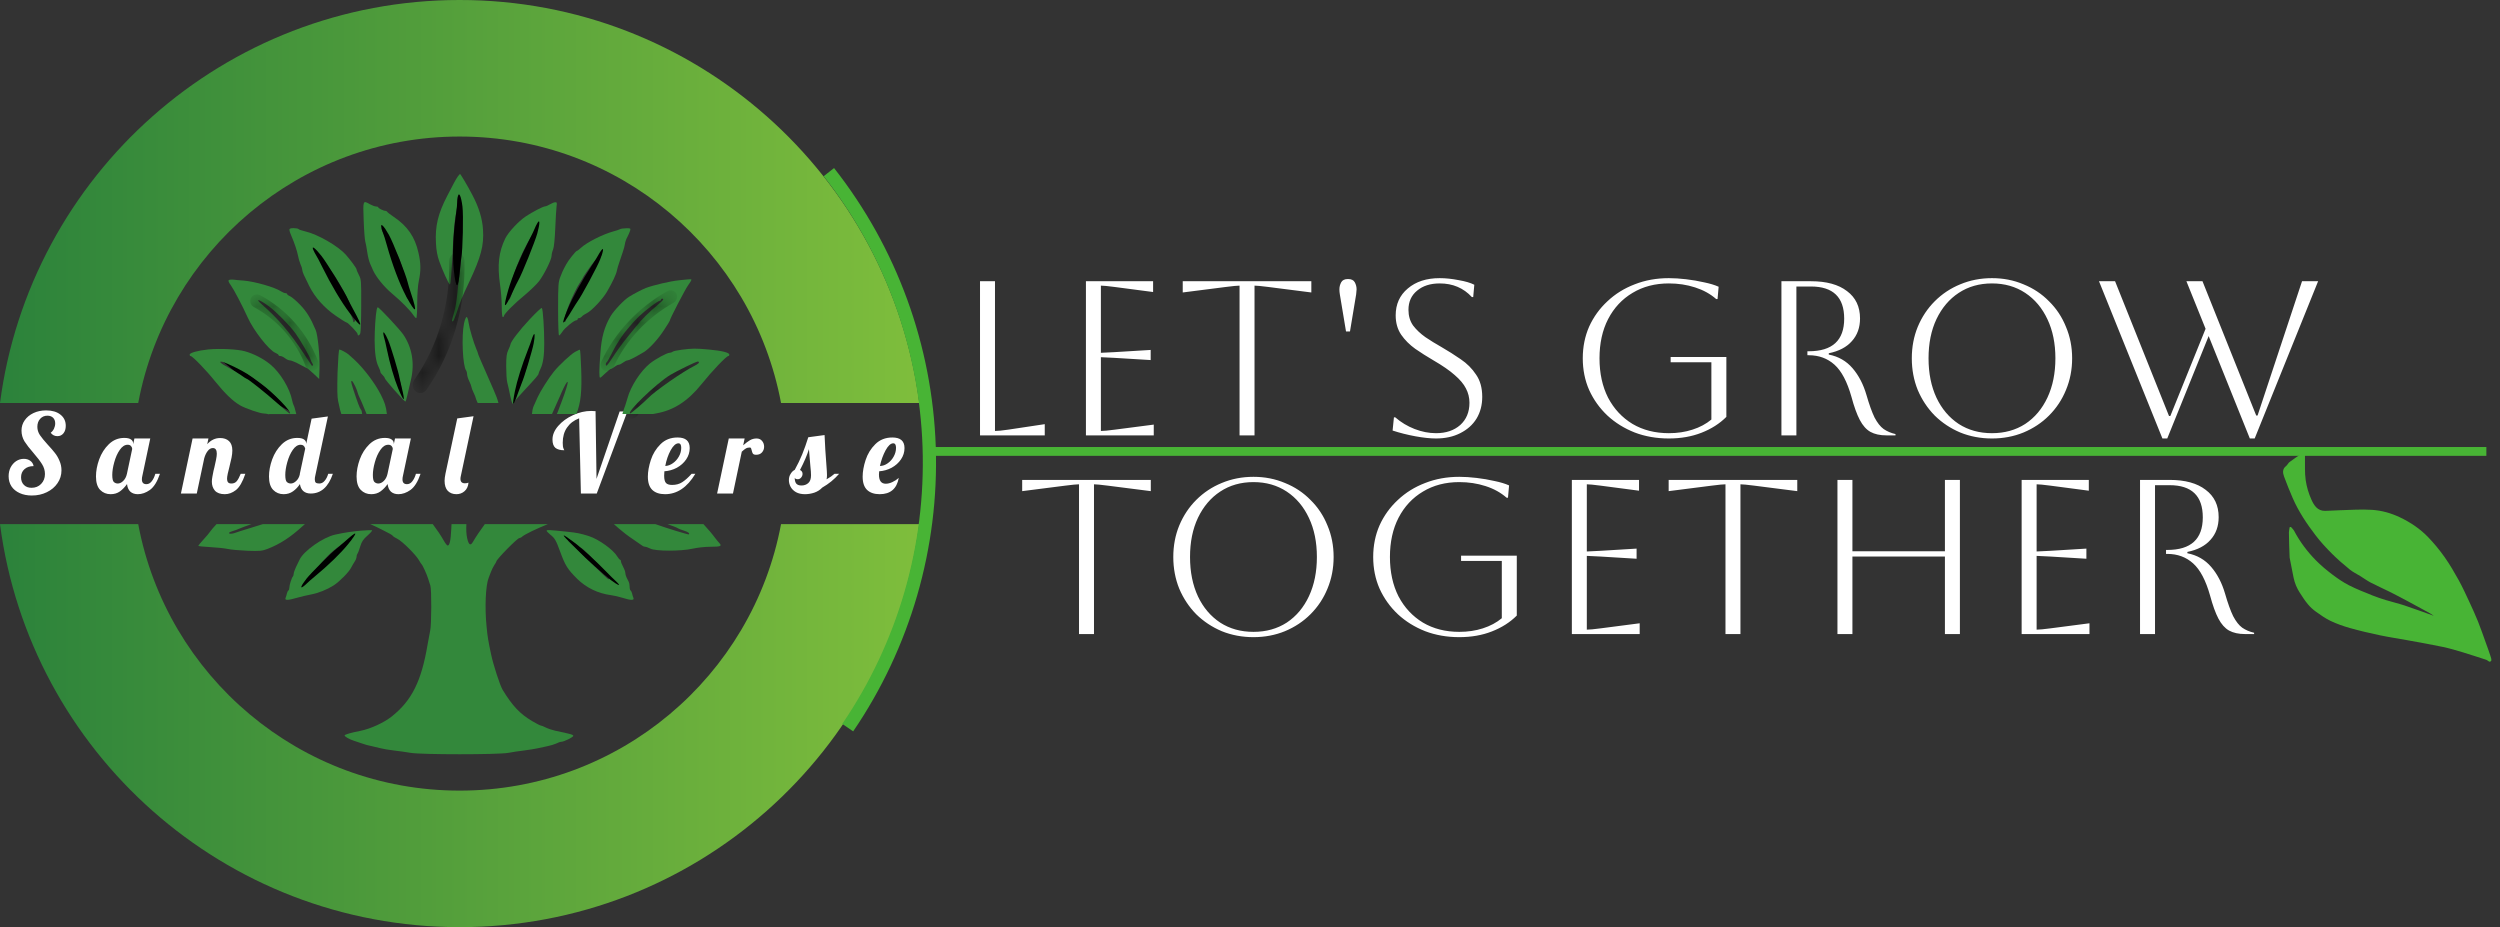 <svg width="151" height="56" viewBox="0 0 151 56" fill="none" xmlns="http://www.w3.org/2000/svg">
<rect x="0" y="0" width="151" height="56" fill="#333333" stroke="none"/>
<path d="M27.635 10.684C27.569 10.789 27.465 10.953 27.412 11.064C27.36 11.169 27.183 11.509 27.02 11.817C26.457 12.897 26.273 13.662 26.332 14.69C26.352 15.116 26.417 15.462 26.529 15.777C26.718 16.32 27.118 17.184 27.17 17.184C27.222 17.184 27.288 16.372 27.36 14.795C27.393 14.075 27.465 13.283 27.517 13.028C27.576 12.779 27.622 12.399 27.622 12.196C27.622 11.817 27.694 11.712 27.792 11.928C27.818 11.993 27.857 12.838 27.87 13.813C27.89 15.201 27.87 15.744 27.785 16.333C27.726 16.745 27.654 17.38 27.622 17.74C27.589 18.1 27.504 18.611 27.432 18.866C27.275 19.409 27.275 19.409 27.353 19.409C27.38 19.409 27.465 19.226 27.543 18.997C27.831 18.126 27.884 17.995 28.342 17.027C29.055 15.515 29.238 14.821 29.173 13.865C29.134 13.204 28.918 12.498 28.518 11.751C28.23 11.201 27.818 10.508 27.785 10.508C27.772 10.508 27.707 10.586 27.635 10.684Z" fill="#33883B"/>
<path d="M21.966 13.303C21.986 13.912 22.032 14.488 22.065 14.599C22.097 14.704 22.15 14.992 22.183 15.234C22.215 15.47 22.294 15.784 22.353 15.921C22.412 16.059 22.497 16.242 22.536 16.334C22.713 16.726 23.203 17.335 23.675 17.728C24.225 18.186 24.774 18.742 24.964 19.03C25.03 19.135 25.108 19.213 25.141 19.213C25.174 19.213 25.2 18.808 25.2 18.31C25.2 17.773 25.239 17.23 25.298 16.955C25.429 16.353 25.422 15.895 25.272 15.254C25.062 14.311 24.611 13.656 23.793 13.107C23.577 12.963 23.393 12.819 23.38 12.786C23.367 12.76 23.321 12.734 23.276 12.734C23.158 12.734 22.843 12.577 22.843 12.518C22.843 12.492 22.785 12.472 22.713 12.472C22.641 12.472 22.483 12.413 22.353 12.341C21.914 12.092 21.921 12.086 21.966 13.303ZM23.308 14.036C23.4 14.18 23.59 14.527 23.727 14.809C23.858 15.09 24.002 15.378 24.035 15.443C24.146 15.659 24.355 16.288 24.447 16.667C24.493 16.87 24.558 17.139 24.598 17.256C24.637 17.381 24.689 17.623 24.715 17.8C24.748 18.048 24.742 18.114 24.67 18.088C24.624 18.075 24.565 17.989 24.539 17.898C24.231 16.792 23.812 15.555 23.564 14.992C23.498 14.848 23.38 14.579 23.295 14.403C23.217 14.219 23.125 14.023 23.092 13.964C22.955 13.67 23.105 13.729 23.308 14.036Z" fill="#33883B"/>
<path d="M33.217 12.341C33.113 12.406 32.975 12.465 32.923 12.465C32.792 12.472 32.151 12.806 31.751 13.074C31.313 13.368 30.71 14.017 30.521 14.396C30.121 15.221 30.03 16.006 30.206 17.217C30.259 17.577 30.305 18.16 30.305 18.506C30.305 18.893 30.331 19.148 30.37 19.148C30.409 19.148 30.436 19.122 30.436 19.089C30.436 18.971 31.077 18.323 31.699 17.819C32.033 17.538 32.419 17.165 32.556 16.988C32.87 16.576 33.316 15.672 33.316 15.45C33.316 15.358 33.355 15.188 33.407 15.07C33.459 14.939 33.512 14.442 33.538 13.781C33.564 13.185 33.597 12.59 33.617 12.452C33.649 12.249 33.636 12.21 33.532 12.217C33.466 12.217 33.329 12.275 33.217 12.341ZM32.445 13.958C32.183 14.448 31.81 15.247 31.81 15.312C31.81 15.352 31.751 15.496 31.679 15.633C31.607 15.764 31.548 15.908 31.548 15.947C31.548 15.987 31.503 16.111 31.45 16.222C31.339 16.477 31.175 16.923 31.051 17.315C30.868 17.911 30.796 18.101 30.743 18.101C30.612 18.101 30.874 16.968 31.201 16.104C31.424 15.502 31.804 14.723 32.078 14.305C32.183 14.141 32.288 13.958 32.307 13.892C32.334 13.833 32.393 13.781 32.445 13.781C32.523 13.781 32.523 13.807 32.445 13.958Z" fill="#33883B"/>
<path d="M17.477 13.879C17.477 13.931 17.529 14.101 17.601 14.252C17.785 14.677 17.948 15.161 18.001 15.449C18.027 15.593 18.092 15.822 18.151 15.966C18.217 16.104 18.262 16.267 18.262 16.326C18.262 16.424 18.361 16.64 18.681 17.282C19.022 17.963 19.591 18.598 20.285 19.075C20.606 19.298 20.894 19.475 20.926 19.475C21.012 19.475 21.601 20.09 21.601 20.181C21.601 20.312 21.718 20.267 21.764 20.123C21.79 20.044 21.817 19.285 21.817 18.434C21.823 16.968 21.817 16.876 21.679 16.614C21.601 16.464 21.535 16.307 21.535 16.267C21.535 16.202 21.182 15.718 20.887 15.384C20.422 14.86 19.185 14.147 18.439 13.977C18.23 13.931 18.047 13.865 18.027 13.833C18.007 13.806 17.876 13.78 17.732 13.78C17.549 13.78 17.477 13.806 17.477 13.879ZM20.148 16.562C20.691 17.374 21.339 18.676 21.339 18.957C21.339 19.029 21.371 19.154 21.411 19.226C21.463 19.317 21.463 19.376 21.411 19.429C21.358 19.481 21.339 19.475 21.339 19.396C21.339 19.304 20.946 18.441 20.743 18.081C20.71 18.015 20.586 17.793 20.475 17.59C20.161 16.994 19.951 16.647 19.735 16.333C19.46 15.934 19.179 15.449 19.179 15.377C19.185 15.266 19.709 15.908 20.148 16.562Z" fill="#33883B"/>
<path d="M37.439 13.847C37.387 13.873 37.21 13.938 37.047 13.977C36.399 14.154 35.43 14.645 35.07 14.985C34.972 15.077 34.867 15.155 34.841 15.155C34.775 15.162 34.317 15.738 34.206 15.954C34.16 16.039 34.095 16.163 34.055 16.235C34.016 16.308 33.918 16.523 33.846 16.72C33.722 17.041 33.709 17.204 33.709 18.664C33.709 19.593 33.735 20.261 33.767 20.261C33.8 20.261 33.892 20.156 33.97 20.032C34.108 19.809 34.677 19.344 34.815 19.344C34.854 19.344 34.887 19.312 34.887 19.279C34.887 19.24 34.926 19.213 34.978 19.213C35.024 19.213 35.103 19.168 35.148 19.115C35.194 19.056 35.332 18.971 35.45 18.912C35.731 18.775 36.405 18.062 36.66 17.623C37.007 17.021 37.217 16.576 37.263 16.334C37.282 16.242 37.341 16.02 37.407 15.843C37.465 15.659 37.564 15.385 37.616 15.221C37.675 15.057 37.734 14.835 37.747 14.73C37.76 14.619 37.825 14.429 37.897 14.305C37.963 14.18 38.035 14.01 38.061 13.925C38.1 13.794 38.081 13.781 37.819 13.788C37.662 13.788 37.492 13.814 37.439 13.847ZM36.313 15.463C36.268 15.568 36.176 15.725 36.097 15.817C35.908 16.065 35.417 16.877 35.044 17.558C34.926 17.78 34.795 18.016 34.762 18.081C34.73 18.147 34.605 18.402 34.487 18.644C34.37 18.886 34.252 19.102 34.219 19.122C34.193 19.142 34.167 19.227 34.167 19.318C34.167 19.41 34.141 19.469 34.108 19.449C33.951 19.351 34.599 17.695 35.07 17.001C35.148 16.883 35.214 16.772 35.214 16.759C35.214 16.746 35.306 16.602 35.41 16.451C35.522 16.294 35.659 16.098 35.724 16.006C35.849 15.836 36.333 15.286 36.366 15.286C36.379 15.286 36.353 15.365 36.313 15.463Z" fill="#33883B"/>
<path d="M13.825 16.916C13.773 16.949 13.805 17.047 13.943 17.23C14.119 17.473 14.636 18.454 14.964 19.181C15.317 19.966 16.247 21.151 16.626 21.308C16.738 21.354 16.823 21.413 16.823 21.446C16.823 21.478 16.875 21.505 16.94 21.505C16.999 21.505 17.124 21.563 17.215 21.635C17.307 21.707 17.431 21.766 17.503 21.766C17.569 21.766 17.745 21.832 17.896 21.904C18.38 22.159 18.426 22.179 18.557 22.251C18.629 22.29 18.819 22.454 18.983 22.611L19.277 22.892L19.297 22.283C19.323 21.518 19.198 20.241 19.068 19.934C18.767 19.22 18.518 18.814 18.132 18.415C17.902 18.173 17.628 17.944 17.529 17.898C17.431 17.859 17.346 17.8 17.346 17.767C17.346 17.735 17.3 17.708 17.248 17.708C17.189 17.708 17.065 17.656 16.973 17.597C16.6 17.348 15.376 17.001 14.728 16.949C14.492 16.929 14.211 16.91 14.1 16.89C13.989 16.877 13.864 16.89 13.825 16.916ZM16.24 18.5C16.685 18.828 17.497 19.652 17.85 20.137C18.132 20.529 18.695 21.498 18.753 21.701C18.78 21.793 18.832 21.904 18.871 21.95C18.904 21.995 18.917 22.048 18.891 22.074C18.871 22.094 18.845 22.1 18.832 22.087C18.819 22.074 18.609 21.753 18.361 21.374C17.503 20.078 16.809 19.259 15.841 18.409C15.363 17.996 15.631 18.055 16.24 18.5Z" fill="#33883B"/>
<path d="M41.007 16.93C40.49 16.982 39.456 17.224 39.011 17.395C38.788 17.48 38.265 17.755 37.996 17.925C37.689 18.114 37.08 18.756 36.877 19.103C36.504 19.744 36.327 20.379 36.262 21.341C36.183 22.402 36.183 22.814 36.249 22.814C36.275 22.814 36.412 22.696 36.556 22.552C36.7 22.415 36.851 22.297 36.884 22.29C36.923 22.29 37.021 22.231 37.113 22.159C37.204 22.087 37.322 22.029 37.374 22.029C37.427 22.029 37.545 21.97 37.636 21.898C37.728 21.826 37.846 21.767 37.905 21.767C37.99 21.767 38.33 21.597 38.873 21.276C39.207 21.079 39.757 20.484 40.123 19.908C40.307 19.633 40.451 19.397 40.451 19.378C40.451 19.273 41.387 17.473 41.557 17.238C41.668 17.087 41.76 16.936 41.76 16.91C41.76 16.851 41.753 16.851 41.007 16.93ZM40.058 18.088C40.058 18.114 39.921 18.252 39.75 18.396C39.142 18.907 38.795 19.253 38.402 19.738C38.18 20.006 37.977 20.255 37.95 20.294C37.63 20.68 37.224 21.243 36.982 21.623C36.687 22.081 36.589 22.179 36.589 22.002C36.589 21.95 36.609 21.898 36.641 21.884C36.668 21.872 36.798 21.642 36.936 21.374C37.172 20.909 37.23 20.811 37.532 20.353C37.741 20.039 38.291 19.397 38.611 19.096C39.004 18.723 39.744 18.167 39.849 18.167C39.888 18.167 39.927 18.134 39.927 18.101C39.927 18.062 39.96 18.036 39.993 18.036C40.032 18.036 40.058 18.056 40.058 18.088Z" fill="#33883B"/>
<path d="M22.752 18.704C22.686 19.005 22.627 19.921 22.627 20.556C22.634 21.322 22.706 21.845 22.863 22.153C22.922 22.277 22.974 22.408 22.974 22.454C22.974 22.5 23.033 22.585 23.105 22.65C23.177 22.716 23.236 22.801 23.236 22.834C23.236 22.925 24.408 24.254 24.493 24.254C24.506 24.254 24.558 24.084 24.604 23.874C24.65 23.671 24.748 23.253 24.82 22.945C25.056 21.956 24.892 20.988 24.355 20.202C24.126 19.875 22.902 18.56 22.817 18.56C22.798 18.56 22.765 18.625 22.752 18.704ZM23.694 21.472C23.76 21.688 23.878 22.068 23.95 22.323C24.224 23.213 24.29 23.475 24.244 23.547C24.185 23.639 24.074 23.429 23.878 22.814C23.57 21.891 23.446 21.407 23.4 21.047L23.36 20.687L23.472 20.883C23.531 20.988 23.635 21.256 23.694 21.472Z" fill="#33883B"/>
<path d="M32.002 19.278C31.367 19.952 30.83 20.659 30.83 20.816C30.823 20.849 30.771 20.999 30.699 21.143C30.601 21.353 30.575 21.549 30.575 22.125C30.575 22.518 30.601 22.963 30.64 23.107C30.679 23.251 30.758 23.598 30.81 23.873C30.869 24.154 30.935 24.383 30.967 24.383C31 24.383 31.026 24.357 31.026 24.324C31.026 24.285 31.314 23.951 31.668 23.578C32.375 22.819 32.532 22.642 32.532 22.557C32.532 22.531 32.584 22.407 32.643 22.282C32.8 21.975 32.879 21.451 32.872 20.718C32.872 19.861 32.794 18.669 32.728 18.604C32.702 18.571 32.375 18.879 32.002 19.278ZM32.093 21.058C32.06 21.34 31.812 22.25 31.648 22.682C31.602 22.806 31.485 23.127 31.386 23.382C31.288 23.644 31.183 23.86 31.144 23.86C31.105 23.86 31.098 23.807 31.125 23.742C31.151 23.683 31.21 23.441 31.262 23.205C31.308 22.97 31.393 22.675 31.445 22.551C31.498 22.426 31.622 22.053 31.72 21.733C31.864 21.248 32.06 20.783 32.113 20.783C32.119 20.783 32.113 20.908 32.093 21.058Z" fill="#33883B"/>
<path d="M23.034 13.743C23.06 13.861 23.108 14.016 23.142 14.092C23.171 14.147 23.279 14.496 23.371 14.828C23.698 15.997 24.139 17.163 24.525 17.885C25.127 18.995 25.236 18.951 24.83 17.736C24.739 17.466 24.646 17.156 24.625 17.057C24.53 16.623 23.739 14.624 23.489 14.182C23.18 13.628 22.965 13.427 23.034 13.743Z" fill="black"/>
<path d="M23.156 20.189C23.171 20.281 23.199 20.403 23.22 20.463C23.238 20.507 23.301 20.781 23.354 21.041C23.543 21.958 23.809 22.879 24.048 23.457C24.42 24.346 24.493 24.319 24.253 23.362C24.199 23.15 24.144 22.906 24.132 22.829C24.08 22.49 23.602 20.908 23.447 20.554C23.256 20.11 23.118 19.942 23.156 20.189Z" fill="black"/>
<path d="M32.453 13.48C32.393 13.585 32.322 13.731 32.294 13.808C32.277 13.868 32.118 14.196 31.96 14.502C31.405 15.582 30.926 16.728 30.699 17.508C30.356 18.71 30.454 18.744 30.988 17.582C31.106 17.324 31.249 17.033 31.3 16.945C31.523 16.561 32.325 14.573 32.455 14.088C32.62 13.483 32.616 13.2 32.453 13.48Z" fill="black"/>
<path d="M32.201 20.272C32.161 20.362 32.116 20.484 32.099 20.548C32.089 20.597 31.987 20.872 31.886 21.13C31.528 22.04 31.229 22.994 31.1 23.632C30.905 24.615 30.979 24.631 31.318 23.659C31.393 23.442 31.485 23.198 31.518 23.124C31.664 22.797 32.16 21.146 32.232 20.75C32.325 20.257 32.307 20.035 32.201 20.272Z" fill="black"/>
<path d="M36.309 15.132C36.243 15.222 36.164 15.349 36.13 15.417C36.108 15.47 35.93 15.756 35.755 16.021C35.14 16.958 34.584 17.962 34.295 18.653C33.856 19.718 33.94 19.756 34.545 18.743C34.68 18.517 34.84 18.265 34.895 18.189C35.137 17.857 36.073 16.115 36.243 15.684C36.458 15.148 36.485 14.89 36.309 15.132Z" fill="black"/>
<path d="M27.653 11.875C27.628 11.994 27.611 12.155 27.614 12.238C27.62 12.301 27.581 12.665 27.533 13.005C27.366 14.209 27.319 15.457 27.405 16.28C27.546 17.547 27.677 17.553 27.782 16.275C27.805 15.991 27.842 15.668 27.863 15.569C27.952 15.134 27.998 12.978 27.932 12.469C27.852 11.834 27.718 11.558 27.653 11.875Z" fill="black"/>
<path d="M18.925 15.098C18.973 15.209 19.049 15.353 19.094 15.421C19.132 15.471 19.301 15.794 19.453 16.102C19.99 17.191 20.626 18.259 21.118 18.905C21.88 19.896 21.965 19.838 21.35 18.717C21.213 18.468 21.064 18.18 21.024 18.087C20.848 17.679 19.728 15.852 19.416 15.458C19.028 14.966 18.797 14.801 18.925 15.098Z" fill="black"/>
<path d="M13.39 21.771C13.476 21.857 13.6 21.962 13.668 22.008C13.722 22.039 14 22.276 14.256 22.506C15.16 23.315 16.152 24.066 16.854 24.478C17.939 25.107 17.999 25.017 17.008 24.209C16.787 24.029 16.542 23.818 16.47 23.746C16.155 23.433 14.428 22.161 13.988 21.915C13.44 21.606 13.161 21.543 13.39 21.771Z" fill="black"/>
<path d="M21.83 32.049C21.267 32.101 20.841 32.16 20.246 32.291C19.513 32.448 18.328 33.286 18.092 33.81C18.053 33.901 17.955 34.104 17.876 34.255C17.804 34.412 17.739 34.595 17.739 34.654C17.739 34.719 17.719 34.791 17.693 34.818C17.621 34.883 17.477 35.335 17.477 35.492C17.477 35.57 17.451 35.649 17.418 35.668C17.385 35.688 17.346 35.773 17.326 35.852C17.313 35.937 17.274 36.055 17.248 36.114C17.183 36.27 17.379 36.27 17.935 36.107C18.171 36.041 18.537 35.95 18.76 35.911C19.231 35.825 19.748 35.616 20.16 35.354C20.507 35.125 21.077 34.556 21.208 34.287C21.26 34.189 21.352 34.026 21.417 33.927C21.483 33.836 21.535 33.698 21.535 33.633C21.535 33.567 21.561 33.482 21.587 33.45C21.62 33.41 21.699 33.214 21.758 33.005C21.849 32.703 21.941 32.572 22.203 32.343C22.379 32.186 22.504 32.042 22.471 32.029C22.445 32.016 22.157 32.023 21.83 32.049ZM21.011 32.815C20.848 32.946 20.291 33.476 19.768 33.986C19.244 34.503 18.793 34.922 18.766 34.922C18.688 34.922 18.714 34.804 18.812 34.713C18.858 34.66 19.041 34.444 19.218 34.235C19.388 34.019 19.65 33.724 19.8 33.574C20.219 33.148 21.011 32.566 21.169 32.566C21.28 32.572 21.254 32.612 21.011 32.815Z" fill="#33883B"/>
<path d="M18.318 35.425C18.4 35.365 18.503 35.275 18.55 35.224C18.584 35.184 18.816 34.982 19.039 34.798C19.827 34.148 20.578 33.418 21.01 32.887C21.672 32.066 21.605 32.006 20.807 32.728C20.63 32.889 20.423 33.066 20.354 33.117C20.054 33.34 18.776 34.615 18.515 34.949C18.188 35.364 18.1 35.587 18.318 35.425Z" fill="black"/>
<path d="M33.016 32.049C33.003 32.075 33.108 32.186 33.252 32.304C33.514 32.514 33.579 32.625 33.834 33.319C34.142 34.163 34.279 34.379 34.862 34.962C35.418 35.505 36.119 35.845 36.917 35.95C37.081 35.969 37.388 36.041 37.598 36.107C38.102 36.27 38.324 36.27 38.259 36.114C38.233 36.055 38.194 35.937 38.18 35.852C38.161 35.773 38.121 35.688 38.089 35.668C38.056 35.649 38.03 35.551 38.03 35.439C38.03 35.335 38.004 35.191 37.964 35.119C37.932 35.047 37.873 34.929 37.834 34.857C37.801 34.785 37.768 34.667 37.768 34.595C37.768 34.529 37.709 34.366 37.637 34.235C37.565 34.104 37.506 33.96 37.506 33.908C37.506 33.855 37.48 33.81 37.454 33.81C37.428 33.81 37.349 33.718 37.284 33.613C37.048 33.207 36.164 32.572 35.575 32.383C35.032 32.212 34.868 32.18 34.234 32.114C33.167 32.003 33.049 31.997 33.016 32.049ZM34.973 33.005C34.999 33.05 35.052 33.09 35.091 33.09C35.17 33.09 35.949 33.868 36.413 34.418C36.76 34.837 36.852 34.988 36.747 34.988C36.721 34.988 36.256 34.549 35.713 34.013C35.17 33.476 34.626 32.959 34.515 32.861C34.397 32.762 34.299 32.658 34.299 32.625C34.299 32.546 34.901 32.887 34.973 33.005Z" fill="#33883B"/>
<path d="M37.322 35.227C37.255 35.153 37.16 35.059 37.109 35.016C37.068 34.985 36.855 34.774 36.658 34.571C35.961 33.854 35.208 33.166 34.683 32.765C33.873 32.151 33.838 32.205 34.595 32.934C34.764 33.096 34.952 33.285 35.008 33.346C35.253 33.618 36.563 34.791 36.891 35.033C37.299 35.338 37.5 35.425 37.322 35.227Z" fill="black"/>
<mask id="mask0_1690_63" style="mask-type:luminance" maskUnits="userSpaceOnUse" x="25" y="15" width="3" height="9">
<path d="M27.584 15.507C27.704 15.498 27.806 15.6 27.81 15.735C27.885 18.509 27.083 21.235 25.555 23.405C25.478 23.515 25.336 23.529 25.244 23.439C25.154 23.352 25.145 23.199 25.22 23.093C26.679 21.021 27.445 18.418 27.376 15.769C27.372 15.634 27.464 15.517 27.584 15.507Z" fill="white"/>
</mask>
<g mask="url(#mask0_1690_63)">
<path d="M27.584 15.507C27.704 15.498 27.806 15.6 27.81 15.735C27.885 18.509 27.083 21.235 25.555 23.405C25.478 23.515 25.336 23.529 25.244 23.439C25.154 23.352 25.145 23.199 25.22 23.093C26.679 21.021 27.445 18.418 27.376 15.769C27.372 15.634 27.464 15.517 27.584 15.507Z" stroke="black" stroke-width="0.491" stroke-linejoin="round"/>
</g>
<mask id="mask1_1690_63" style="mask-type:luminance" maskUnits="userSpaceOnUse" x="36" y="17" width="5" height="6">
<path d="M40.641 17.854C40.604 17.779 40.505 17.755 40.421 17.802C38.697 18.774 37.316 20.255 36.534 21.967C36.495 22.054 36.536 22.145 36.625 22.167C36.71 22.188 36.807 22.138 36.845 22.054C37.592 20.419 38.91 19.005 40.555 18.075C40.639 18.028 40.678 17.93 40.641 17.854Z" fill="white"/>
</mask>
<g mask="url(#mask1_1690_63)">
<path d="M40.641 17.854C40.604 17.779 40.505 17.755 40.421 17.802C38.697 18.774 37.316 20.255 36.534 21.967C36.495 22.054 36.536 22.145 36.625 22.167C36.71 22.188 36.807 22.138 36.845 22.054C37.592 20.419 38.91 19.005 40.555 18.075C40.639 18.028 40.678 17.93 40.641 17.854Z" stroke="black" stroke-width="0.491" stroke-miterlimit="1.48"/>
</g>
<mask id="mask2_1690_63" style="mask-type:luminance" maskUnits="userSpaceOnUse" x="38" y="21" width="5" height="5">
<path d="M42.411 21.933C42.391 21.858 42.308 21.819 42.225 21.845C40.522 22.392 39.032 23.455 38.032 24.837C37.982 24.907 38.003 24.996 38.077 25.032C38.149 25.067 38.244 25.04 38.293 24.973C39.247 23.653 40.67 22.637 42.295 22.114C42.378 22.087 42.43 22.007 42.411 21.933Z" fill="white"/>
</mask>
<g mask="url(#mask2_1690_63)">
<path d="M42.411 21.933C42.391 21.858 42.308 21.819 42.225 21.845C40.522 22.392 39.032 23.455 38.032 24.837C37.982 24.907 38.003 24.996 38.077 25.032C38.149 25.067 38.244 25.04 38.293 24.973C39.247 23.653 40.67 22.637 42.295 22.114C42.378 22.087 42.43 22.007 42.411 21.933Z" stroke="black" stroke-width="0.491" stroke-miterlimit="1.48"/>
</g>
<mask id="mask3_1690_63" style="mask-type:luminance" maskUnits="userSpaceOnUse" x="15" y="18" width="5" height="5">
<path d="M15.373 18.11C15.414 18.031 15.51 17.999 15.587 18.04C17.161 18.887 18.373 20.272 18.996 21.937C19.028 22.021 18.982 22.116 18.896 22.145C18.813 22.173 18.724 22.13 18.694 22.048C18.098 20.459 16.942 19.136 15.439 18.325C15.363 18.284 15.333 18.188 15.373 18.11Z" fill="white"/>
</mask>
<g mask="url(#mask3_1690_63)">
<path d="M15.373 18.11C15.414 18.031 15.51 17.999 15.587 18.04C17.161 18.887 18.373 20.272 18.996 21.937C19.028 22.021 18.982 22.116 18.896 22.145C18.813 22.173 18.724 22.13 18.694 22.048C18.098 20.459 16.942 19.136 15.439 18.325C15.363 18.284 15.333 18.188 15.373 18.11Z" stroke="black" stroke-width="0.491" stroke-linejoin="round"/>
</g>
<path d="M33.089 31.658C32.421 31.928 31.718 32.261 31.543 32.409C31.491 32.461 31.405 32.501 31.366 32.501C31.248 32.501 29.979 33.79 29.979 33.915C29.978 33.935 29.926 34.032 29.861 34.123C29.796 34.222 29.704 34.405 29.658 34.53C29.613 34.654 29.547 34.817 29.52 34.889C29.331 35.341 29.272 36.703 29.39 37.855C29.448 38.463 29.488 38.7 29.658 39.504C29.796 40.165 30.195 41.388 30.358 41.664C30.948 42.632 31.399 43.111 32.132 43.549C32.387 43.7 32.63 43.824 32.669 43.824C32.702 43.824 32.839 43.876 32.977 43.948C33.108 44.013 33.369 44.099 33.546 44.138C34.462 44.328 34.626 44.374 34.626 44.446C34.625 44.525 34.063 44.805 33.893 44.805C33.84 44.805 33.703 44.852 33.592 44.911C33.48 44.963 33.244 45.034 33.074 45.067C32.904 45.1 32.629 45.16 32.466 45.199C32.302 45.231 31.935 45.297 31.648 45.33C31.36 45.362 30.934 45.427 30.698 45.473C30.081 45.584 25.462 45.584 24.808 45.473C24.539 45.427 24.082 45.362 23.794 45.33C23.506 45.297 23.152 45.238 23.008 45.199C22.864 45.16 22.616 45.1 22.452 45.067C22.288 45.041 22.04 44.969 21.895 44.916C21.752 44.864 21.516 44.786 21.372 44.74C21.091 44.648 20.816 44.492 20.815 44.419C20.815 44.367 21.215 44.249 21.765 44.144C22.367 44.026 23.185 43.654 23.663 43.274C24.88 42.305 25.456 41.14 25.829 38.915C25.881 38.607 25.954 38.234 25.986 38.077C26.065 37.735 26.072 35.579 25.993 35.368C25.96 35.283 25.901 35.099 25.861 34.955C25.776 34.68 25.528 34.132 25.456 34.072C25.436 34.052 25.378 33.966 25.332 33.881C25.155 33.541 24.291 32.678 23.983 32.534C23.866 32.481 23.748 32.402 23.729 32.37C23.696 32.317 23.532 32.219 23.041 31.977C22.799 31.855 22.575 31.75 22.364 31.658H26.14C26.402 32.008 26.625 32.337 26.791 32.631C26.876 32.788 26.987 32.932 27.026 32.946C27.151 32.985 27.223 32.664 27.256 31.964C27.261 31.857 27.268 31.754 27.273 31.658H28.17C28.15 31.969 28.164 32.267 28.218 32.514C28.309 32.92 28.422 32.985 28.565 32.73C28.727 32.447 29.012 32.025 29.283 31.658H33.089ZM18.296 31.761C17.55 32.448 16.915 32.86 16.155 33.155C15.828 33.279 15.697 33.292 14.944 33.266C14.486 33.246 13.944 33.201 13.747 33.155C13.551 33.115 13.073 33.063 12.687 33.044C12.294 33.024 11.98 32.992 11.979 32.965C11.979 32.946 12.117 32.776 12.28 32.599C12.45 32.416 12.634 32.2 12.693 32.108C12.759 32.009 12.905 31.843 13.077 31.658H15.188C14.888 31.761 14.636 31.852 14.499 31.912C14.349 31.977 14.153 32.055 14.055 32.075C13.957 32.101 13.857 32.147 13.838 32.18C13.793 32.258 14.028 32.258 14.218 32.18C14.303 32.148 14.676 32.023 15.056 31.912C15.352 31.82 15.677 31.719 15.873 31.658H18.418C18.378 31.692 18.336 31.724 18.296 31.761ZM42.488 31.658C42.745 31.934 42.997 32.227 43.2 32.501C43.291 32.618 43.402 32.755 43.448 32.801C43.625 32.984 43.527 33.024 42.925 33.024C42.578 33.024 42.107 33.077 41.825 33.142C41.131 33.299 39.593 33.299 39.279 33.135C39.155 33.076 39.017 33.024 38.965 33.024C38.913 33.024 38.841 32.998 38.795 32.959C38.748 32.925 38.493 32.749 38.226 32.566C37.957 32.389 37.59 32.108 37.407 31.944C37.293 31.837 37.184 31.742 37.08 31.658H39.587C40.217 31.884 41.585 32.309 41.609 32.278C41.675 32.212 41.564 32.127 41.289 32.042C41.132 31.997 40.974 31.931 40.941 31.905C40.889 31.866 40.643 31.773 40.318 31.658H42.488ZM28.186 19.148C28.225 19.148 28.277 19.299 28.303 19.489C28.349 19.829 28.604 20.686 28.774 21.092C28.827 21.204 28.866 21.315 28.866 21.341C28.867 21.388 29.038 21.783 29.828 23.58C29.964 23.892 30.05 24.113 30.106 24.342H28.854C28.788 24.202 28.736 24.07 28.735 24.044C28.735 24.012 28.676 23.861 28.605 23.717C28.532 23.567 28.474 23.409 28.474 23.37C28.473 23.33 28.415 23.173 28.343 23.023C28.271 22.879 28.212 22.683 28.212 22.598C28.212 22.52 28.185 22.421 28.159 22.381C27.95 22.145 27.865 20.313 28.028 19.528C28.074 19.319 28.14 19.148 28.186 19.148Z" fill="#33883B"/>
<path d="M1.924 29.929C1.645 29.929 1.398 29.88 1.186 29.782C0.973 29.685 0.809 29.55 0.693 29.377C0.578 29.199 0.521 28.995 0.521 28.765C0.521 28.57 0.56 28.392 0.64 28.233C0.725 28.073 0.835 27.947 0.973 27.854C1.115 27.761 1.27 27.714 1.438 27.714C1.594 27.714 1.724 27.754 1.831 27.834C1.937 27.909 2.004 28.016 2.03 28.153C1.8 28.153 1.616 28.215 1.478 28.339C1.341 28.459 1.272 28.623 1.272 28.831C1.272 29.022 1.33 29.175 1.445 29.29C1.56 29.406 1.713 29.463 1.904 29.463C2.139 29.463 2.332 29.386 2.483 29.23C2.638 29.071 2.715 28.871 2.715 28.632C2.715 28.424 2.658 28.226 2.542 28.04C2.427 27.854 2.254 27.628 2.024 27.362C1.784 27.087 1.602 26.852 1.478 26.657C1.359 26.457 1.299 26.24 1.299 26.005C1.299 25.774 1.363 25.568 1.492 25.386C1.62 25.2 1.798 25.054 2.024 24.947C2.25 24.841 2.505 24.788 2.788 24.788C3.148 24.788 3.434 24.872 3.646 25.04C3.864 25.209 3.972 25.435 3.972 25.719C3.972 25.905 3.926 26.056 3.833 26.171C3.74 26.286 3.618 26.344 3.467 26.344C3.298 26.344 3.163 26.275 3.061 26.138C3.145 26.076 3.212 25.994 3.261 25.892C3.309 25.79 3.334 25.683 3.334 25.573C3.334 25.431 3.292 25.318 3.208 25.233C3.123 25.149 3.008 25.107 2.862 25.107C2.684 25.107 2.538 25.171 2.423 25.3C2.312 25.424 2.256 25.584 2.256 25.779C2.256 25.956 2.307 26.122 2.409 26.277C2.511 26.428 2.671 26.623 2.888 26.863C3.066 27.053 3.208 27.218 3.314 27.355C3.425 27.492 3.518 27.652 3.593 27.834C3.673 28.011 3.713 28.204 3.713 28.412C3.713 28.696 3.633 28.953 3.474 29.184C3.318 29.415 3.103 29.596 2.828 29.729C2.558 29.862 2.256 29.929 1.924 29.929ZM6.681 29.849C6.429 29.849 6.218 29.762 6.049 29.59C5.881 29.417 5.797 29.146 5.797 28.778C5.797 28.45 5.861 28.107 5.99 27.747C6.123 27.384 6.318 27.078 6.575 26.829C6.837 26.577 7.147 26.45 7.506 26.45C7.688 26.45 7.823 26.481 7.912 26.544C8 26.606 8.045 26.688 8.045 26.79V26.836L8.118 26.484H9.076L8.597 28.745C8.579 28.811 8.57 28.882 8.57 28.958C8.57 29.148 8.661 29.244 8.843 29.244C8.967 29.244 9.073 29.186 9.162 29.071C9.255 28.956 9.328 28.805 9.382 28.619H9.661C9.497 29.097 9.293 29.423 9.049 29.596C8.81 29.765 8.568 29.849 8.324 29.849C8.138 29.849 7.987 29.798 7.872 29.696C7.761 29.59 7.694 29.437 7.672 29.237C7.544 29.419 7.4 29.567 7.24 29.683C7.085 29.794 6.899 29.849 6.681 29.849ZM7.114 29.204C7.224 29.204 7.333 29.153 7.439 29.051C7.55 28.945 7.626 28.8 7.666 28.619L7.985 27.116C7.985 27.058 7.963 27.002 7.918 26.949C7.874 26.892 7.805 26.863 7.712 26.863C7.535 26.863 7.375 26.967 7.233 27.175C7.091 27.379 6.981 27.628 6.901 27.92C6.821 28.208 6.781 28.463 6.781 28.685C6.781 28.907 6.812 29.049 6.874 29.111C6.941 29.173 7.021 29.204 7.114 29.204ZM13.581 29.849C13.31 29.849 13.111 29.778 12.982 29.636C12.858 29.49 12.796 29.31 12.796 29.097C12.796 29.004 12.807 28.9 12.829 28.785C12.851 28.665 12.873 28.55 12.896 28.439C12.922 28.328 12.94 28.257 12.949 28.226C12.984 28.071 13.018 27.918 13.049 27.767C13.08 27.616 13.095 27.495 13.095 27.401C13.095 27.175 13.015 27.062 12.856 27.062C12.74 27.062 12.639 27.12 12.55 27.235C12.461 27.346 12.39 27.492 12.337 27.674L11.885 29.809H10.927L11.632 26.484H12.59L12.517 26.829C12.738 26.581 12.998 26.457 13.295 26.457C13.521 26.457 13.7 26.519 13.833 26.643C13.966 26.767 14.033 26.956 14.033 27.209C14.033 27.337 14.017 27.481 13.986 27.641C13.955 27.796 13.911 27.987 13.853 28.213C13.818 28.35 13.785 28.486 13.754 28.619C13.727 28.747 13.714 28.849 13.714 28.924C13.714 29.013 13.734 29.082 13.774 29.131C13.813 29.18 13.882 29.204 13.98 29.204C14.113 29.204 14.219 29.157 14.299 29.064C14.379 28.967 14.459 28.818 14.538 28.619H14.818C14.654 29.106 14.463 29.434 14.246 29.603C14.033 29.767 13.811 29.849 13.581 29.849ZM17.131 29.849C16.879 29.849 16.668 29.762 16.5 29.59C16.331 29.417 16.247 29.146 16.247 28.778C16.247 28.45 16.311 28.107 16.44 27.747C16.573 27.384 16.768 27.078 17.025 26.829C17.287 26.577 17.597 26.45 17.956 26.45C18.138 26.45 18.273 26.481 18.362 26.544C18.451 26.606 18.495 26.688 18.495 26.79V26.816L18.821 25.287L19.805 25.154L19.04 28.745C19.023 28.811 19.014 28.882 19.014 28.958C19.014 29.047 19.034 29.111 19.073 29.151C19.118 29.186 19.189 29.204 19.286 29.204C19.41 29.204 19.517 29.151 19.605 29.044C19.699 28.938 19.772 28.796 19.825 28.619H20.104C19.834 29.412 19.388 29.809 18.767 29.809C18.586 29.809 18.437 29.76 18.322 29.663C18.211 29.565 18.142 29.423 18.116 29.237C18 29.415 17.861 29.561 17.697 29.676C17.537 29.791 17.349 29.849 17.131 29.849ZM17.564 29.204C17.67 29.204 17.777 29.155 17.883 29.058C17.994 28.96 18.069 28.825 18.109 28.652V28.619L18.435 27.096C18.395 26.94 18.304 26.863 18.162 26.863C17.985 26.863 17.825 26.967 17.683 27.175C17.542 27.379 17.431 27.628 17.351 27.92C17.271 28.208 17.231 28.463 17.231 28.685C17.231 28.907 17.262 29.049 17.324 29.111C17.391 29.173 17.471 29.204 17.564 29.204ZM22.421 29.849C22.169 29.849 21.958 29.762 21.79 29.59C21.621 29.417 21.537 29.146 21.537 28.778C21.537 28.45 21.601 28.107 21.73 27.747C21.863 27.384 22.058 27.078 22.315 26.829C22.577 26.577 22.887 26.45 23.246 26.45C23.428 26.45 23.563 26.481 23.652 26.544C23.741 26.606 23.785 26.688 23.785 26.79V26.836L23.858 26.484H24.816L24.337 28.745C24.319 28.811 24.31 28.882 24.31 28.958C24.31 29.148 24.401 29.244 24.583 29.244C24.707 29.244 24.814 29.186 24.902 29.071C24.995 28.956 25.069 28.805 25.122 28.619H25.401C25.237 29.097 25.033 29.423 24.789 29.596C24.55 29.765 24.308 29.849 24.064 29.849C23.878 29.849 23.727 29.798 23.612 29.696C23.501 29.59 23.435 29.437 23.412 29.237C23.284 29.419 23.14 29.567 22.98 29.683C22.825 29.794 22.639 29.849 22.421 29.849ZM22.854 29.204C22.965 29.204 23.073 29.153 23.18 29.051C23.291 28.945 23.366 28.8 23.406 28.619L23.725 27.116C23.725 27.058 23.703 27.002 23.659 26.949C23.614 26.892 23.545 26.863 23.452 26.863C23.275 26.863 23.115 26.967 22.974 27.175C22.832 27.379 22.721 27.628 22.641 27.92C22.561 28.208 22.521 28.463 22.521 28.685C22.521 28.907 22.552 29.049 22.614 29.111C22.681 29.173 22.761 29.204 22.854 29.204ZM27.565 29.849C27.352 29.849 27.179 29.782 27.046 29.649C26.918 29.512 26.853 29.308 26.853 29.038C26.853 28.927 26.871 28.783 26.907 28.605L27.618 25.273L28.602 25.14L27.838 28.732C27.82 28.798 27.811 28.862 27.811 28.924C27.811 29.102 27.902 29.191 28.084 29.191C28.163 29.191 28.235 29.177 28.297 29.151C28.279 29.372 28.199 29.545 28.057 29.669C27.92 29.789 27.756 29.849 27.565 29.849ZM34.98 25.267C34.665 25.386 34.421 25.573 34.248 25.825C34.075 26.073 33.989 26.38 33.989 26.743C33.989 26.907 34.004 27.022 34.035 27.089C34.066 27.151 34.082 27.186 34.082 27.195C33.842 27.195 33.663 27.146 33.543 27.049C33.428 26.947 33.37 26.781 33.37 26.55C33.37 26.266 33.485 25.991 33.716 25.726C33.951 25.455 34.25 25.238 34.614 25.074C34.977 24.905 35.341 24.821 35.704 24.821C35.767 24.821 35.855 24.825 35.971 24.834L36.03 28.924L37.427 24.854H37.893L36.044 29.809H35.086L34.98 25.267ZM40.169 29.849C39.841 29.849 39.586 29.765 39.404 29.596C39.222 29.423 39.131 29.155 39.131 28.791C39.131 28.486 39.191 28.149 39.311 27.781C39.431 27.413 39.626 27.096 39.896 26.829C40.166 26.559 40.51 26.424 40.927 26.424C41.415 26.424 41.658 26.637 41.658 27.062C41.658 27.311 41.588 27.539 41.446 27.747C41.304 27.956 41.115 28.124 40.88 28.253C40.645 28.377 40.395 28.448 40.129 28.466C40.12 28.599 40.115 28.687 40.115 28.732C40.115 28.949 40.153 29.097 40.229 29.177C40.304 29.253 40.426 29.29 40.594 29.29C40.834 29.29 41.038 29.235 41.206 29.124C41.379 29.013 41.568 28.845 41.772 28.619H41.998C41.505 29.439 40.896 29.849 40.169 29.849ZM40.182 28.146C40.346 28.137 40.501 28.08 40.648 27.974C40.798 27.867 40.918 27.732 41.007 27.568C41.1 27.404 41.146 27.231 41.146 27.049C41.146 26.867 41.091 26.776 40.98 26.776C40.821 26.776 40.663 26.916 40.508 27.195C40.357 27.475 40.248 27.792 40.182 28.146ZM44.018 26.484H44.976L44.889 26.896C45.04 26.763 45.175 26.661 45.295 26.59C45.419 26.519 45.552 26.484 45.694 26.484C45.836 26.484 45.947 26.532 46.027 26.63C46.111 26.727 46.153 26.845 46.153 26.983C46.153 27.111 46.111 27.224 46.027 27.322C45.942 27.419 45.825 27.468 45.674 27.468C45.577 27.468 45.51 27.446 45.475 27.401C45.444 27.353 45.419 27.284 45.401 27.195C45.388 27.138 45.375 27.096 45.362 27.069C45.348 27.042 45.324 27.029 45.288 27.029C45.195 27.029 45.115 27.049 45.049 27.089C44.987 27.124 44.905 27.189 44.803 27.282L44.271 29.809H43.313L44.018 26.484ZM48.62 29.849C48.407 29.849 48.228 29.809 48.082 29.729C47.935 29.645 47.827 29.539 47.756 29.41C47.685 29.277 47.649 29.14 47.649 28.998C47.649 28.851 47.685 28.725 47.756 28.619C47.822 28.508 47.904 28.428 48.002 28.379C48.175 28.069 48.325 27.756 48.454 27.441C48.583 27.122 48.705 26.779 48.82 26.41L49.804 26.277C49.826 26.845 49.864 27.459 49.917 28.12C49.939 28.386 49.95 28.579 49.95 28.698C49.95 28.8 49.942 28.885 49.924 28.951C50.132 28.831 50.292 28.721 50.403 28.619H50.682C50.398 28.947 50.059 29.224 49.664 29.45C49.536 29.587 49.376 29.689 49.186 29.756C48.999 29.818 48.811 29.849 48.62 29.849ZM48.407 29.324C48.572 29.324 48.709 29.275 48.82 29.177C48.931 29.08 48.986 28.922 48.986 28.705C48.986 28.572 48.973 28.386 48.946 28.146C48.902 27.641 48.873 27.302 48.86 27.129C48.753 27.479 48.574 27.898 48.321 28.386C48.423 28.439 48.474 28.517 48.474 28.619C48.474 28.703 48.445 28.778 48.388 28.845C48.334 28.911 48.266 28.945 48.181 28.945C48.088 28.945 48.028 28.916 48.002 28.858C48.002 29.018 48.033 29.135 48.095 29.21C48.161 29.286 48.266 29.324 48.407 29.324ZM53.135 29.849C52.812 29.849 52.559 29.765 52.377 29.596C52.195 29.423 52.104 29.155 52.104 28.791C52.104 28.486 52.164 28.149 52.284 27.781C52.404 27.413 52.599 27.096 52.869 26.829C53.14 26.559 53.483 26.424 53.9 26.424C54.388 26.424 54.632 26.637 54.632 27.062C54.632 27.311 54.561 27.539 54.419 27.747C54.277 27.956 54.089 28.124 53.853 28.253C53.618 28.377 53.368 28.448 53.102 28.466C53.093 28.563 53.089 28.63 53.089 28.665C53.089 29.033 53.226 29.217 53.501 29.217C53.625 29.217 53.758 29.184 53.9 29.117C54.042 29.051 54.17 28.967 54.286 28.865C54.166 29.521 53.782 29.849 53.135 29.849ZM53.148 28.146C53.317 28.142 53.474 28.087 53.621 27.98C53.771 27.874 53.891 27.738 53.98 27.574C54.073 27.406 54.12 27.231 54.12 27.049C54.12 26.867 54.064 26.776 53.953 26.776C53.798 26.776 53.643 26.918 53.488 27.202C53.337 27.481 53.224 27.796 53.148 28.146Z" fill="white"/>
<path d="M20.5 21.111C20.572 21.111 20.938 21.308 21.049 21.406C21.089 21.439 21.239 21.576 21.384 21.707C21.953 22.224 22.66 23.154 23.013 23.86C23.225 24.288 23.317 24.526 23.368 25.007H22.141C22.094 24.894 22.038 24.761 21.992 24.645C21.913 24.449 21.796 24.169 21.724 24.024C21.659 23.88 21.599 23.736 21.599 23.703C21.599 23.67 21.534 23.5 21.456 23.33C21.371 23.154 21.286 23.017 21.259 23.01C21.188 23.01 21.193 23.062 21.331 23.5C21.579 24.265 21.736 24.678 21.796 24.737C21.835 24.777 21.861 24.856 21.861 24.928C21.861 24.947 21.867 24.974 21.876 25.007H20.617C20.587 24.927 20.563 24.849 20.546 24.776C20.519 24.652 20.461 24.397 20.422 24.221C20.369 23.998 20.362 23.442 20.388 22.499C20.421 21.663 20.46 21.113 20.5 21.111Z" fill="#33883B"/>
<path d="M35.025 21.119C35.045 21.12 35.084 21.641 35.103 22.271C35.153 23.622 35.085 24.332 34.813 25.007H33.632C33.652 24.963 33.669 24.93 33.677 24.909C33.723 24.784 33.84 24.47 33.938 24.221C34.037 23.966 34.155 23.619 34.207 23.449C34.423 22.755 34.187 23.05 33.808 23.959C33.677 24.267 33.478 24.71 33.341 25.007H32.131C32.15 24.794 32.176 24.668 32.211 24.581C32.27 24.457 32.388 24.189 32.473 23.993C32.63 23.646 33.14 22.834 33.447 22.455C33.768 22.055 34.482 21.394 34.73 21.256C34.868 21.184 35.006 21.119 35.025 21.119Z" fill="#33883B"/>
<path d="M12.594 21.105C13.307 21.04 14.348 21.093 14.793 21.217C15.343 21.374 15.9 21.662 16.325 22.009C16.914 22.487 17.516 23.475 17.646 24.189C17.673 24.312 17.712 24.443 17.738 24.482C17.765 24.515 17.823 24.712 17.869 24.908C17.877 24.94 17.886 24.973 17.895 25.008H16.257V25.028C16.153 24.998 16.013 24.974 15.932 24.974C15.702 24.973 14.833 24.672 14.499 24.482C14.054 24.221 13.595 23.776 13.006 23.05C12.463 22.369 11.625 21.505 11.514 21.505C11.481 21.505 11.455 21.465 11.455 21.42C11.455 21.309 11.952 21.171 12.594 21.105ZM13.445 21.858C13.144 21.786 13.34 21.969 13.824 22.218C14.053 22.335 14.374 22.532 14.551 22.656C14.72 22.78 14.876 22.878 14.898 22.879C14.976 22.879 16.049 23.73 16.724 24.332C17.115 24.685 17.462 24.972 17.496 24.974C17.725 24.974 16.482 23.677 15.71 23.121C15.029 22.617 14.832 22.5 14.165 22.166C13.871 22.022 13.55 21.885 13.445 21.858Z" fill="#33883B"/>
<path d="M41.171 21.124C41.832 21.039 42.009 21.039 42.808 21.111C43.587 21.183 44.051 21.294 44.051 21.419C44.051 21.465 44.025 21.504 43.992 21.504C43.874 21.504 43.017 22.401 42.369 23.206C41.551 24.227 40.686 24.782 39.652 24.966C39.578 24.979 39.507 24.994 39.438 25.007H37.591C37.663 24.773 37.738 24.547 37.768 24.482C37.794 24.41 37.853 24.22 37.898 24.057C38.095 23.33 38.684 22.42 39.254 21.955C39.588 21.687 40.286 21.308 40.444 21.308C40.503 21.308 40.582 21.282 40.621 21.249C40.654 21.21 40.903 21.157 41.171 21.124ZM42.14 21.838C42.039 21.839 40.883 22.407 40.49 22.642C39.666 23.133 37.756 24.972 38.075 24.973C38.114 24.973 38.966 24.239 39.143 24.05C39.516 23.65 41.283 22.414 41.977 22.08C42.107 22.015 42.219 21.929 42.219 21.896C42.219 21.857 42.179 21.831 42.14 21.838Z" fill="#33883B"/>
<path d="M55.524 31.658C53.732 45.394 41.986 56 27.762 56C13.538 56 1.792 45.393 0 31.658H8.349C10.064 40.819 18.103 47.753 27.762 47.753C37.421 47.753 45.459 40.819 47.175 31.658H55.524ZM27.762 0C41.986 0 53.732 10.606 55.524 24.342H47.175C45.459 15.181 37.421 8.247 27.762 8.247C18.103 8.247 10.064 15.181 8.349 24.342H0C1.792 10.607 13.538 0 27.762 0Z" fill="url(#paint0_linear_1690_63)"/>
<path d="M59.193 16.986H60.097V26.031C60.266 26.031 60.532 26.005 60.895 25.951L63.103 25.619V26.297H59.193V16.986ZM65.59 26.297V16.986H69.647V17.638L67.319 17.332C66.911 17.279 66.636 17.252 66.494 17.252V21.309C66.61 21.309 66.885 21.296 67.319 21.269L69.501 21.136V21.748L67.319 21.615C66.885 21.589 66.61 21.575 66.494 21.575V26.031C66.654 26.031 66.933 26.005 67.332 25.951L69.687 25.646V26.297H65.59ZM74.869 26.297V17.252C74.736 17.252 74.461 17.279 74.044 17.332L71.437 17.665V16.986H79.205V17.665L76.598 17.332C76.181 17.279 75.906 17.252 75.773 17.252V26.297H74.869ZM81.911 17.784L81.539 20.019H81.299L80.927 17.784C80.909 17.678 80.9 17.576 80.9 17.478C80.9 17.328 80.936 17.186 81.007 17.053C81.078 16.92 81.215 16.853 81.419 16.853C81.623 16.853 81.76 16.92 81.831 17.053C81.902 17.186 81.938 17.328 81.938 17.478C81.938 17.532 81.933 17.585 81.924 17.638C81.924 17.691 81.92 17.74 81.911 17.784ZM84.113 26.005L84.193 25.207H84.273C84.619 25.508 85.009 25.743 85.443 25.912C85.878 26.08 86.308 26.164 86.734 26.164C87.337 26.164 87.824 26 88.197 25.672C88.569 25.335 88.755 24.887 88.755 24.329C88.755 24.018 88.684 23.73 88.543 23.464C88.41 23.198 88.183 22.928 87.864 22.653C87.554 22.378 87.124 22.081 86.574 21.762C86.193 21.54 85.829 21.309 85.483 21.07C85.137 20.822 84.854 20.538 84.632 20.218C84.41 19.89 84.299 19.5 84.299 19.048C84.299 18.374 84.543 17.833 85.031 17.425C85.519 17.008 86.162 16.8 86.96 16.8C87.314 16.8 87.696 16.84 88.104 16.92C88.512 16.991 88.826 17.084 89.048 17.199L88.982 17.944H88.902C88.396 17.394 87.749 17.119 86.96 17.119C86.392 17.119 85.936 17.265 85.59 17.558C85.244 17.842 85.071 18.228 85.071 18.715C85.071 19.079 85.164 19.394 85.35 19.66C85.545 19.917 85.794 20.152 86.095 20.365C86.397 20.569 86.72 20.768 87.066 20.963C87.465 21.194 87.851 21.438 88.223 21.695C88.605 21.952 88.915 22.262 89.154 22.626C89.403 22.981 89.527 23.429 89.527 23.97C89.527 24.466 89.412 24.905 89.181 25.286C88.951 25.659 88.622 25.951 88.197 26.164C87.78 26.377 87.292 26.484 86.734 26.484C86.379 26.484 85.962 26.439 85.483 26.351C85.004 26.262 84.548 26.147 84.113 26.005ZM100.907 21.881V21.562H104.272V25.18C103.864 25.588 103.363 25.907 102.769 26.138C102.183 26.368 101.527 26.484 100.8 26.484C100.055 26.484 99.368 26.364 98.738 26.124C98.109 25.876 97.559 25.535 97.089 25.1C96.619 24.657 96.251 24.142 95.985 23.557C95.728 22.972 95.599 22.334 95.599 21.642C95.599 20.95 95.728 20.312 95.985 19.726C96.251 19.141 96.619 18.631 97.089 18.197C97.559 17.753 98.109 17.412 98.738 17.172C99.368 16.924 100.055 16.8 100.8 16.8C101.119 16.8 101.465 16.822 101.838 16.866C102.219 16.911 102.583 16.973 102.928 17.053C103.274 17.124 103.567 17.212 103.806 17.319L103.74 18.064H103.66C103.305 17.753 102.88 17.518 102.383 17.359C101.886 17.199 101.359 17.119 100.8 17.119C99.966 17.119 99.235 17.31 98.605 17.691C97.976 18.064 97.484 18.591 97.129 19.274C96.783 19.948 96.61 20.737 96.61 21.642C96.61 22.546 96.783 23.34 97.129 24.023C97.484 24.697 97.976 25.224 98.605 25.606C99.235 25.978 99.966 26.164 100.8 26.164C101.314 26.164 101.789 26.093 102.223 25.951C102.667 25.81 103.048 25.606 103.367 25.34V21.881H100.907ZM107.598 16.986H109.38C110.32 16.986 111.047 17.186 111.562 17.585C112.085 17.975 112.346 18.525 112.346 19.234C112.346 19.784 112.182 20.241 111.854 20.604C111.535 20.968 111.069 21.212 110.458 21.336V21.416C111.043 21.531 111.522 21.806 111.894 22.24C112.267 22.675 112.546 23.211 112.732 23.85C112.901 24.435 113.065 24.892 113.224 25.22C113.393 25.539 113.575 25.77 113.77 25.912C113.974 26.053 114.213 26.155 114.488 26.218V26.297H113.943C113.552 26.297 113.229 26.226 112.972 26.084C112.723 25.943 112.51 25.703 112.333 25.366C112.156 25.029 111.987 24.564 111.828 23.97C111.57 23.056 111.229 22.409 110.803 22.027C110.378 21.646 109.859 21.456 109.247 21.456H109.167V21.216H109.247C110.675 21.216 111.389 20.56 111.389 19.247C111.389 17.953 110.719 17.305 109.38 17.305H108.502V26.297H107.598V16.986ZM115.473 21.642C115.473 20.959 115.593 20.325 115.832 19.74C116.081 19.145 116.422 18.631 116.857 18.197C117.3 17.753 117.814 17.412 118.4 17.172C118.994 16.924 119.632 16.8 120.315 16.8C120.998 16.8 121.632 16.924 122.217 17.172C122.811 17.412 123.326 17.753 123.76 18.197C124.203 18.631 124.545 19.145 124.784 19.74C125.033 20.325 125.157 20.959 125.157 21.642C125.157 22.325 125.033 22.963 124.784 23.557C124.545 24.142 124.203 24.657 123.76 25.1C123.326 25.535 122.811 25.876 122.217 26.124C121.632 26.364 120.998 26.484 120.315 26.484C119.632 26.484 118.994 26.364 118.4 26.124C117.814 25.876 117.3 25.535 116.857 25.1C116.422 24.657 116.081 24.142 115.832 23.557C115.593 22.963 115.473 22.325 115.473 21.642ZM116.484 21.642C116.484 22.546 116.644 23.34 116.963 24.023C117.282 24.697 117.73 25.224 118.306 25.606C118.883 25.978 119.552 26.164 120.315 26.164C121.078 26.164 121.747 25.978 122.324 25.606C122.9 25.224 123.348 24.692 123.667 24.009C123.986 23.327 124.146 22.537 124.146 21.642C124.146 20.746 123.986 19.961 123.667 19.287C123.348 18.605 122.9 18.073 122.324 17.691C121.747 17.31 121.078 17.119 120.315 17.119C119.552 17.119 118.883 17.31 118.306 17.691C117.739 18.064 117.291 18.591 116.963 19.274C116.644 19.948 116.484 20.737 116.484 21.642ZM126.779 16.986H127.75L131.009 25.127H131.088L133.217 19.859L132.059 16.986H133.03L136.276 25.1H136.356L139.043 16.986H140.014L136.183 26.484H135.89L133.403 20.298L130.902 26.484H130.61L126.779 16.986ZM65.172 38.297V29.252C65.039 29.252 64.764 29.279 64.347 29.332L61.74 29.665V28.986H69.508V29.665L66.901 29.332C66.484 29.279 66.21 29.252 66.077 29.252V38.297H65.172ZM70.867 33.642C70.867 32.959 70.987 32.325 71.227 31.74C71.475 31.145 71.816 30.631 72.251 30.197C72.694 29.753 73.209 29.412 73.794 29.172C74.388 28.924 75.026 28.8 75.709 28.8C76.392 28.8 77.026 28.924 77.611 29.172C78.206 29.412 78.72 29.753 79.154 30.197C79.598 30.631 79.939 31.145 80.179 31.74C80.427 32.325 80.551 32.959 80.551 33.642C80.551 34.325 80.427 34.963 80.179 35.557C79.939 36.142 79.598 36.657 79.154 37.1C78.72 37.535 78.206 37.876 77.611 38.124C77.026 38.364 76.392 38.484 75.709 38.484C75.026 38.484 74.388 38.364 73.794 38.124C73.209 37.876 72.694 37.535 72.251 37.1C71.816 36.657 71.475 36.142 71.227 35.557C70.987 34.963 70.867 34.325 70.867 33.642ZM71.878 33.642C71.878 34.546 72.038 35.34 72.357 36.023C72.676 36.697 73.124 37.224 73.701 37.606C74.277 37.978 74.947 38.164 75.709 38.164C76.472 38.164 77.141 37.978 77.718 37.606C78.294 37.224 78.742 36.692 79.061 36.01C79.38 35.327 79.54 34.537 79.54 33.642C79.54 32.746 79.38 31.961 79.061 31.287C78.742 30.605 78.294 30.073 77.718 29.691C77.141 29.31 76.472 29.119 75.709 29.119C74.947 29.119 74.277 29.31 73.701 29.691C73.133 30.064 72.685 30.591 72.357 31.274C72.038 31.948 71.878 32.737 71.878 33.642ZM88.249 33.881V33.562H91.614V37.18C91.206 37.588 90.705 37.907 90.111 38.138C89.526 38.368 88.869 38.484 88.142 38.484C87.397 38.484 86.71 38.364 86.08 38.124C85.451 37.876 84.901 37.535 84.431 37.1C83.961 36.657 83.593 36.142 83.327 35.557C83.07 34.972 82.941 34.334 82.941 33.642C82.941 32.95 83.07 32.312 83.327 31.726C83.593 31.141 83.961 30.631 84.431 30.197C84.901 29.753 85.451 29.412 86.08 29.172C86.71 28.924 87.397 28.8 88.142 28.8C88.461 28.8 88.807 28.822 89.18 28.866C89.561 28.911 89.925 28.973 90.27 29.053C90.616 29.124 90.909 29.212 91.148 29.319L91.082 30.064H91.002C90.647 29.753 90.222 29.518 89.725 29.359C89.228 29.199 88.701 29.119 88.142 29.119C87.309 29.119 86.577 29.31 85.947 29.691C85.318 30.064 84.826 30.591 84.471 31.274C84.125 31.948 83.952 32.737 83.952 33.642C83.952 34.546 84.125 35.34 84.471 36.023C84.826 36.697 85.318 37.224 85.947 37.606C86.577 37.978 87.309 38.164 88.142 38.164C88.656 38.164 89.131 38.093 89.566 37.952C90.009 37.81 90.39 37.606 90.709 37.34V33.881H88.249ZM94.94 38.297V28.986H98.997V29.638L96.669 29.332C96.261 29.279 95.986 29.252 95.844 29.252V33.309C95.96 33.309 96.234 33.296 96.669 33.269L98.85 33.136V33.748L96.669 33.615C96.234 33.589 95.96 33.575 95.844 33.575V38.031C96.004 38.031 96.283 38.005 96.682 37.952L99.037 37.646V38.297H94.94ZM104.219 38.297V29.252C104.086 29.252 103.811 29.279 103.394 29.332L100.787 29.665V28.986H108.555V29.665L105.948 29.332C105.531 29.279 105.256 29.252 105.123 29.252V38.297H104.219ZM110.982 38.297V28.986H111.886V33.296H117.473V28.986H118.378V38.297H117.473V33.615H111.886V38.297H110.982ZM122.107 38.297V28.986H126.164V29.638L123.837 29.332C123.429 29.279 123.154 29.252 123.012 29.252V33.309C123.127 33.309 123.402 33.296 123.837 33.269L126.018 33.136V33.748L123.837 33.615C123.402 33.589 123.127 33.575 123.012 33.575V38.031C123.172 38.031 123.451 38.005 123.85 37.952L126.204 37.646V38.297H122.107ZM129.258 28.986H131.04C131.98 28.986 132.708 29.186 133.222 29.585C133.745 29.975 134.007 30.525 134.007 31.234C134.007 31.784 133.843 32.241 133.515 32.604C133.195 32.968 132.73 33.212 132.118 33.336V33.416C132.703 33.531 133.182 33.806 133.554 34.24C133.927 34.675 134.206 35.211 134.392 35.85C134.561 36.435 134.725 36.892 134.885 37.22C135.053 37.539 135.235 37.77 135.43 37.912C135.634 38.053 135.873 38.156 136.148 38.218V38.297H135.603C135.213 38.297 134.889 38.226 134.632 38.084C134.384 37.943 134.171 37.703 133.993 37.366C133.816 37.029 133.648 36.564 133.488 35.97C133.231 35.056 132.889 34.409 132.464 34.028C132.038 33.646 131.519 33.456 130.907 33.456H130.828V33.216H130.907C132.335 33.216 133.049 32.56 133.049 31.247C133.049 29.953 132.38 29.305 131.04 29.305H130.163V38.297H129.258V28.986Z" fill="white"/>
<path d="M138.528 34.871C138.596 35.212 138.728 35.528 138.918 35.818C139.068 36.046 139.215 36.279 139.389 36.488C139.529 36.656 139.693 36.81 139.87 36.937C140.16 37.144 140.453 37.355 140.773 37.506C141.149 37.684 141.548 37.824 141.949 37.937C142.539 38.103 143.138 38.243 143.738 38.369C144.31 38.489 144.89 38.574 145.466 38.68C146.163 38.808 146.862 38.93 147.556 39.076C147.962 39.162 148.361 39.281 148.758 39.4C149.233 39.543 149.703 39.705 150.176 39.854C150.273 39.884 150.368 40.047 150.463 39.917C150.507 39.857 150.452 39.712 150.42 39.612C150.337 39.355 150.244 39.101 150.152 38.847C149.996 38.415 149.848 37.979 149.677 37.552C149.512 37.143 149.329 36.74 149.142 36.34C148.938 35.903 148.738 35.463 148.505 35.041C148.242 34.567 147.968 34.095 147.656 33.653C147.361 33.235 147.033 32.835 146.68 32.466C146.185 31.948 145.599 31.552 144.944 31.241C144.408 30.987 143.848 30.834 143.273 30.795C142.607 30.75 141.934 30.805 141.264 30.821C140.988 30.828 140.712 30.852 140.435 30.856C139.975 30.864 139.762 30.518 139.61 30.18C139.442 29.807 139.32 29.4 139.263 28.995C139.198 28.544 139.23 28.079 139.22 27.619C139.219 27.572 139.218 27.522 139.228 27.476C139.258 27.333 139.163 27.309 139.081 27.361C138.808 27.533 138.543 27.719 138.284 27.911C138.204 27.97 138.163 28.082 138.084 28.143C137.851 28.322 137.872 28.554 137.956 28.781C138.118 29.218 138.291 29.651 138.477 30.078C138.833 30.898 139.328 31.636 139.868 32.341C140.166 32.732 140.503 33.097 140.851 33.444C141.192 33.785 141.559 34.099 141.932 34.404C142.12 34.557 142.347 34.662 142.555 34.791C142.769 34.924 142.974 35.075 143.197 35.191C143.564 35.383 143.944 35.548 144.314 35.733C144.687 35.919 145.056 36.114 145.424 36.311C145.819 36.521 146.211 36.737 146.604 36.951C146.74 37.026 146.876 37.102 146.998 37.194C146.41 36.985 145.825 36.767 145.233 36.57C144.863 36.447 144.482 36.361 144.11 36.246C143.831 36.161 143.554 36.069 143.284 35.96C142.812 35.768 142.334 35.585 141.881 35.353C141.522 35.169 141.183 34.936 140.86 34.691C140.514 34.429 140.176 34.148 139.873 33.838C139.358 33.312 138.916 32.726 138.57 32.071C138.522 31.98 138.439 31.908 138.372 31.827C138.347 31.83 138.322 31.834 138.297 31.838C138.28 31.947 138.249 32.056 138.25 32.165C138.256 32.658 138.272 33.152 138.294 33.679C138.378 34.098 138.453 34.485 138.528 34.871Z" fill="#48B435"/>
<rect x="56" y="27" width="94.176" height="0.532" fill="#48B435"/>
<path d="M51.202 43.949C54.602 38.961 56.326 33.02 56.121 26.986C55.916 20.953 53.794 15.143 50.063 10.397" stroke="#48B435" stroke-width="0.798"/>
<defs>
<linearGradient id="paint0_linear_1690_63" x1="-0.237" y1="28" x2="55.761" y2="28" gradientUnits="userSpaceOnUse">
<stop stop-color="#2B823B"/>
<stop offset="1" stop-color="#7FBE3C"/>
</linearGradient>
</defs>
</svg>
